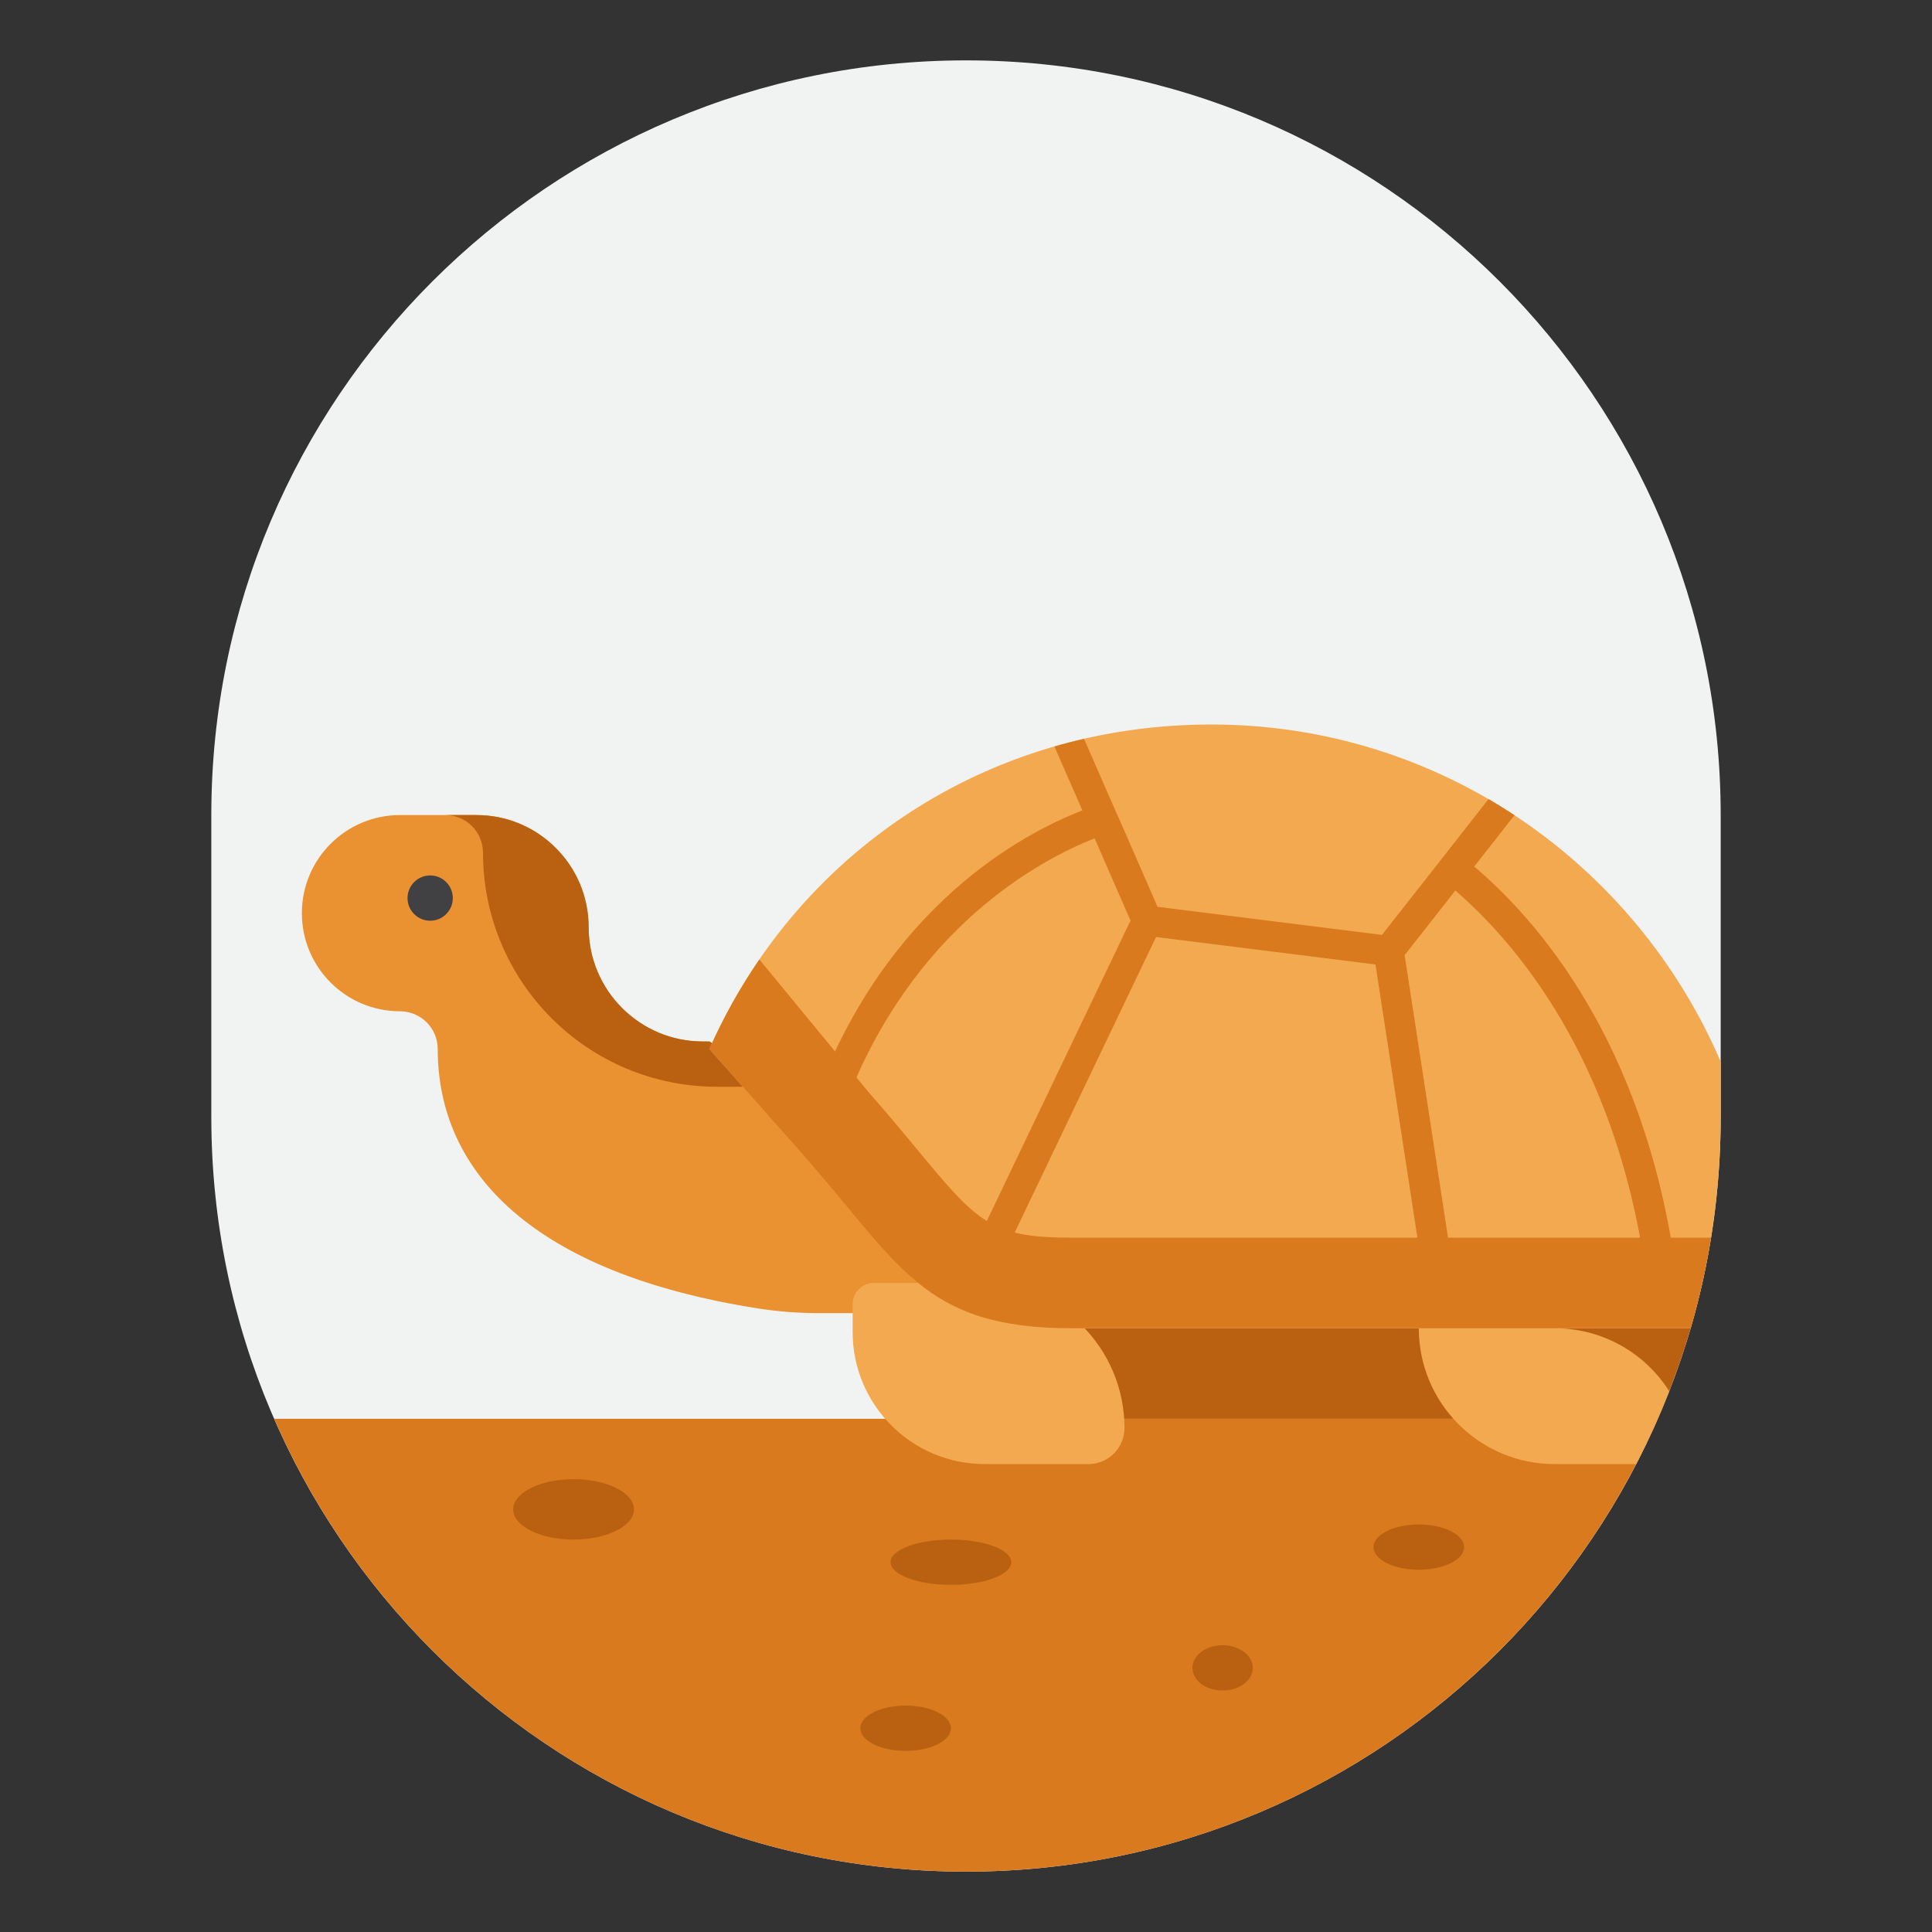 <svg width="128" height="128" viewBox="0 0 128 128" fill="none" xmlns="http://www.w3.org/2000/svg">
<rect x="0" y="0" width="128" height="128" fill="#333333" stroke="none"/>
<path d="M114 54C114 26.386 91.614 4 64 4C36.386 4 14 26.386 14 54V74C14 101.614 36.386 124 64 124C91.614 124 114 101.614 114 74V54Z" fill="#F1F2F2"/>
<path d="M18.17 94C25.88 111.66 43.5 124 64 124C84.5 124 102.12 111.66 109.83 94H18.17Z" fill="#D87A1D"/>
<path d="M47 69H46.56C42.38 69 39 65.61 39 61.44C39 57.33 35.67 54 31.56 54H26.5C22.91 54 20 56.91 20 60.5C20 64.09 22.91 67 26.5 67C27.88 67 29 68.12 29 69.5C29 77.66 35.31 84.35 50.24 86.69C51.58 86.9 52.95 87 54.31 87H78L47 69Z" fill="#EA9232"/>
<path d="M47 69H46.56C42.39 69 39 65.61 39 61.44C39 59.38 38.17 57.52 36.82 56.18C35.48 54.83 33.62 54 31.56 54H29.5C30.19 54 30.82 54.28 31.27 54.73C31.72 55.18 32 55.81 32 56.5C32 60.78 33.74 64.66 36.54 67.46C39.34 70.26 43.22 72 47.5 72H51.31L47 69Z" fill="#BA6111"/>
<path d="M28.5 61C29.328 61 30 60.328 30 59.5C30 58.672 29.328 58 28.5 58C27.672 58 27 58.672 27 59.5C27 60.328 27.672 61 28.5 61Z" fill="#414042"/>
<path d="M67 88V94H109.83C110.68 92.06 111.41 90.06 112.01 88H67Z" fill="#BA6111"/>
<path d="M57.92 85H64.89C70.19 85 74.5 89.31 74.5 94.61C74.5 95.93 73.43 97 72.11 97H65.24C60.41 97 56.49 93.08 56.49 88.25V86.41C56.49 85.63 57.13 84.99 57.91 84.99L57.92 85Z" fill="#F3A950"/>
<path d="M103 88H94C94 92.97 98.03 97 103 97H108.4C109.21 95.43 109.95 93.82 110.59 92.17C109 89.66 106.19 88 103 88Z" fill="#F3A950"/>
<path d="M80.26 48C65.3 48 52.72 56.57 47 69.5L53.03 76.31C59.61 83.74 61.07 88 71 88H112.01C113.31 83.56 114 78.86 114 74V70.34C108.36 57.2 95.38 48 80.26 48Z" fill="#F3A950"/>
<path d="M97.67 57.41L100.34 54.01C99.78 53.64 99.2 53.28 98.62 52.94L96.09 56.17L94.85 57.75L91.56 61.94L76.69 60.08L74.43 54.9L73.62 53.07L71.82 48.95C71.16 49.1 70.5 49.27 69.86 49.46L71.71 53.69C67.68 55.26 58.8 60.02 54.06 72.65C53.87 73.17 54.13 73.74 54.65 73.94C54.76 73.98 54.88 74 55 74C55.4 74 55.79 73.75 55.94 73.35C60.39 61.48 68.89 56.98 72.52 55.54L74.9 60.99L64.1 83.57C63.86 84.07 64.07 84.66 64.57 84.9C64.71 84.97 64.85 85 65 85C65.37 85 65.73 84.79 65.9 84.43L76.59 62.08L91.13 63.9L94.06 83H96.09L93.06 63.28L96.42 59C100.31 62.36 106.99 70 109.01 84.14C109.08 84.64 109.51 85 110 85C110.05 85 110.09 85 110.14 84.99C110.69 84.91 111.07 84.41 110.99 83.86C108.86 68.93 101.84 60.94 97.67 57.41Z" fill="#D87A1D"/>
<path d="M71 82C65.6 82 64.75 80.97 60.67 76.04C59.76 74.94 58.72 73.69 57.52 72.33L50.31 63.57C49.04 65.42 47.93 67.4 47 69.5L53.03 76.31C59.61 83.74 61.07 88 71 88H112.01C112.58 86.05 113.03 84.05 113.36 82H71Z" fill="#D87A1D"/>
<path d="M38 102C40.209 102 42 101.105 42 100C42 98.895 40.209 98 38 98C35.791 98 34 98.895 34 100C34 101.105 35.791 102 38 102Z" fill="#BA6111"/>
<path d="M81 112C82.105 112 83 111.328 83 110.5C83 109.672 82.105 109 81 109C79.895 109 79 109.672 79 110.5C79 111.328 79.895 112 81 112Z" fill="#BA6111"/>
<path d="M94 104C95.657 104 97 103.328 97 102.5C97 101.672 95.657 101 94 101C92.343 101 91 101.672 91 102.5C91 103.328 92.343 104 94 104Z" fill="#BA6111"/>
<path d="M60 116C61.657 116 63 115.328 63 114.5C63 113.672 61.657 113 60 113C58.343 113 57 113.672 57 114.5C57 115.328 58.343 116 60 116Z" fill="#BA6111"/>
<path d="M63 105C65.209 105 67 104.328 67 103.5C67 102.672 65.209 102 63 102C60.791 102 59 102.672 59 103.5C59 104.328 60.791 105 63 105Z" fill="#BA6111"/>
</svg>
